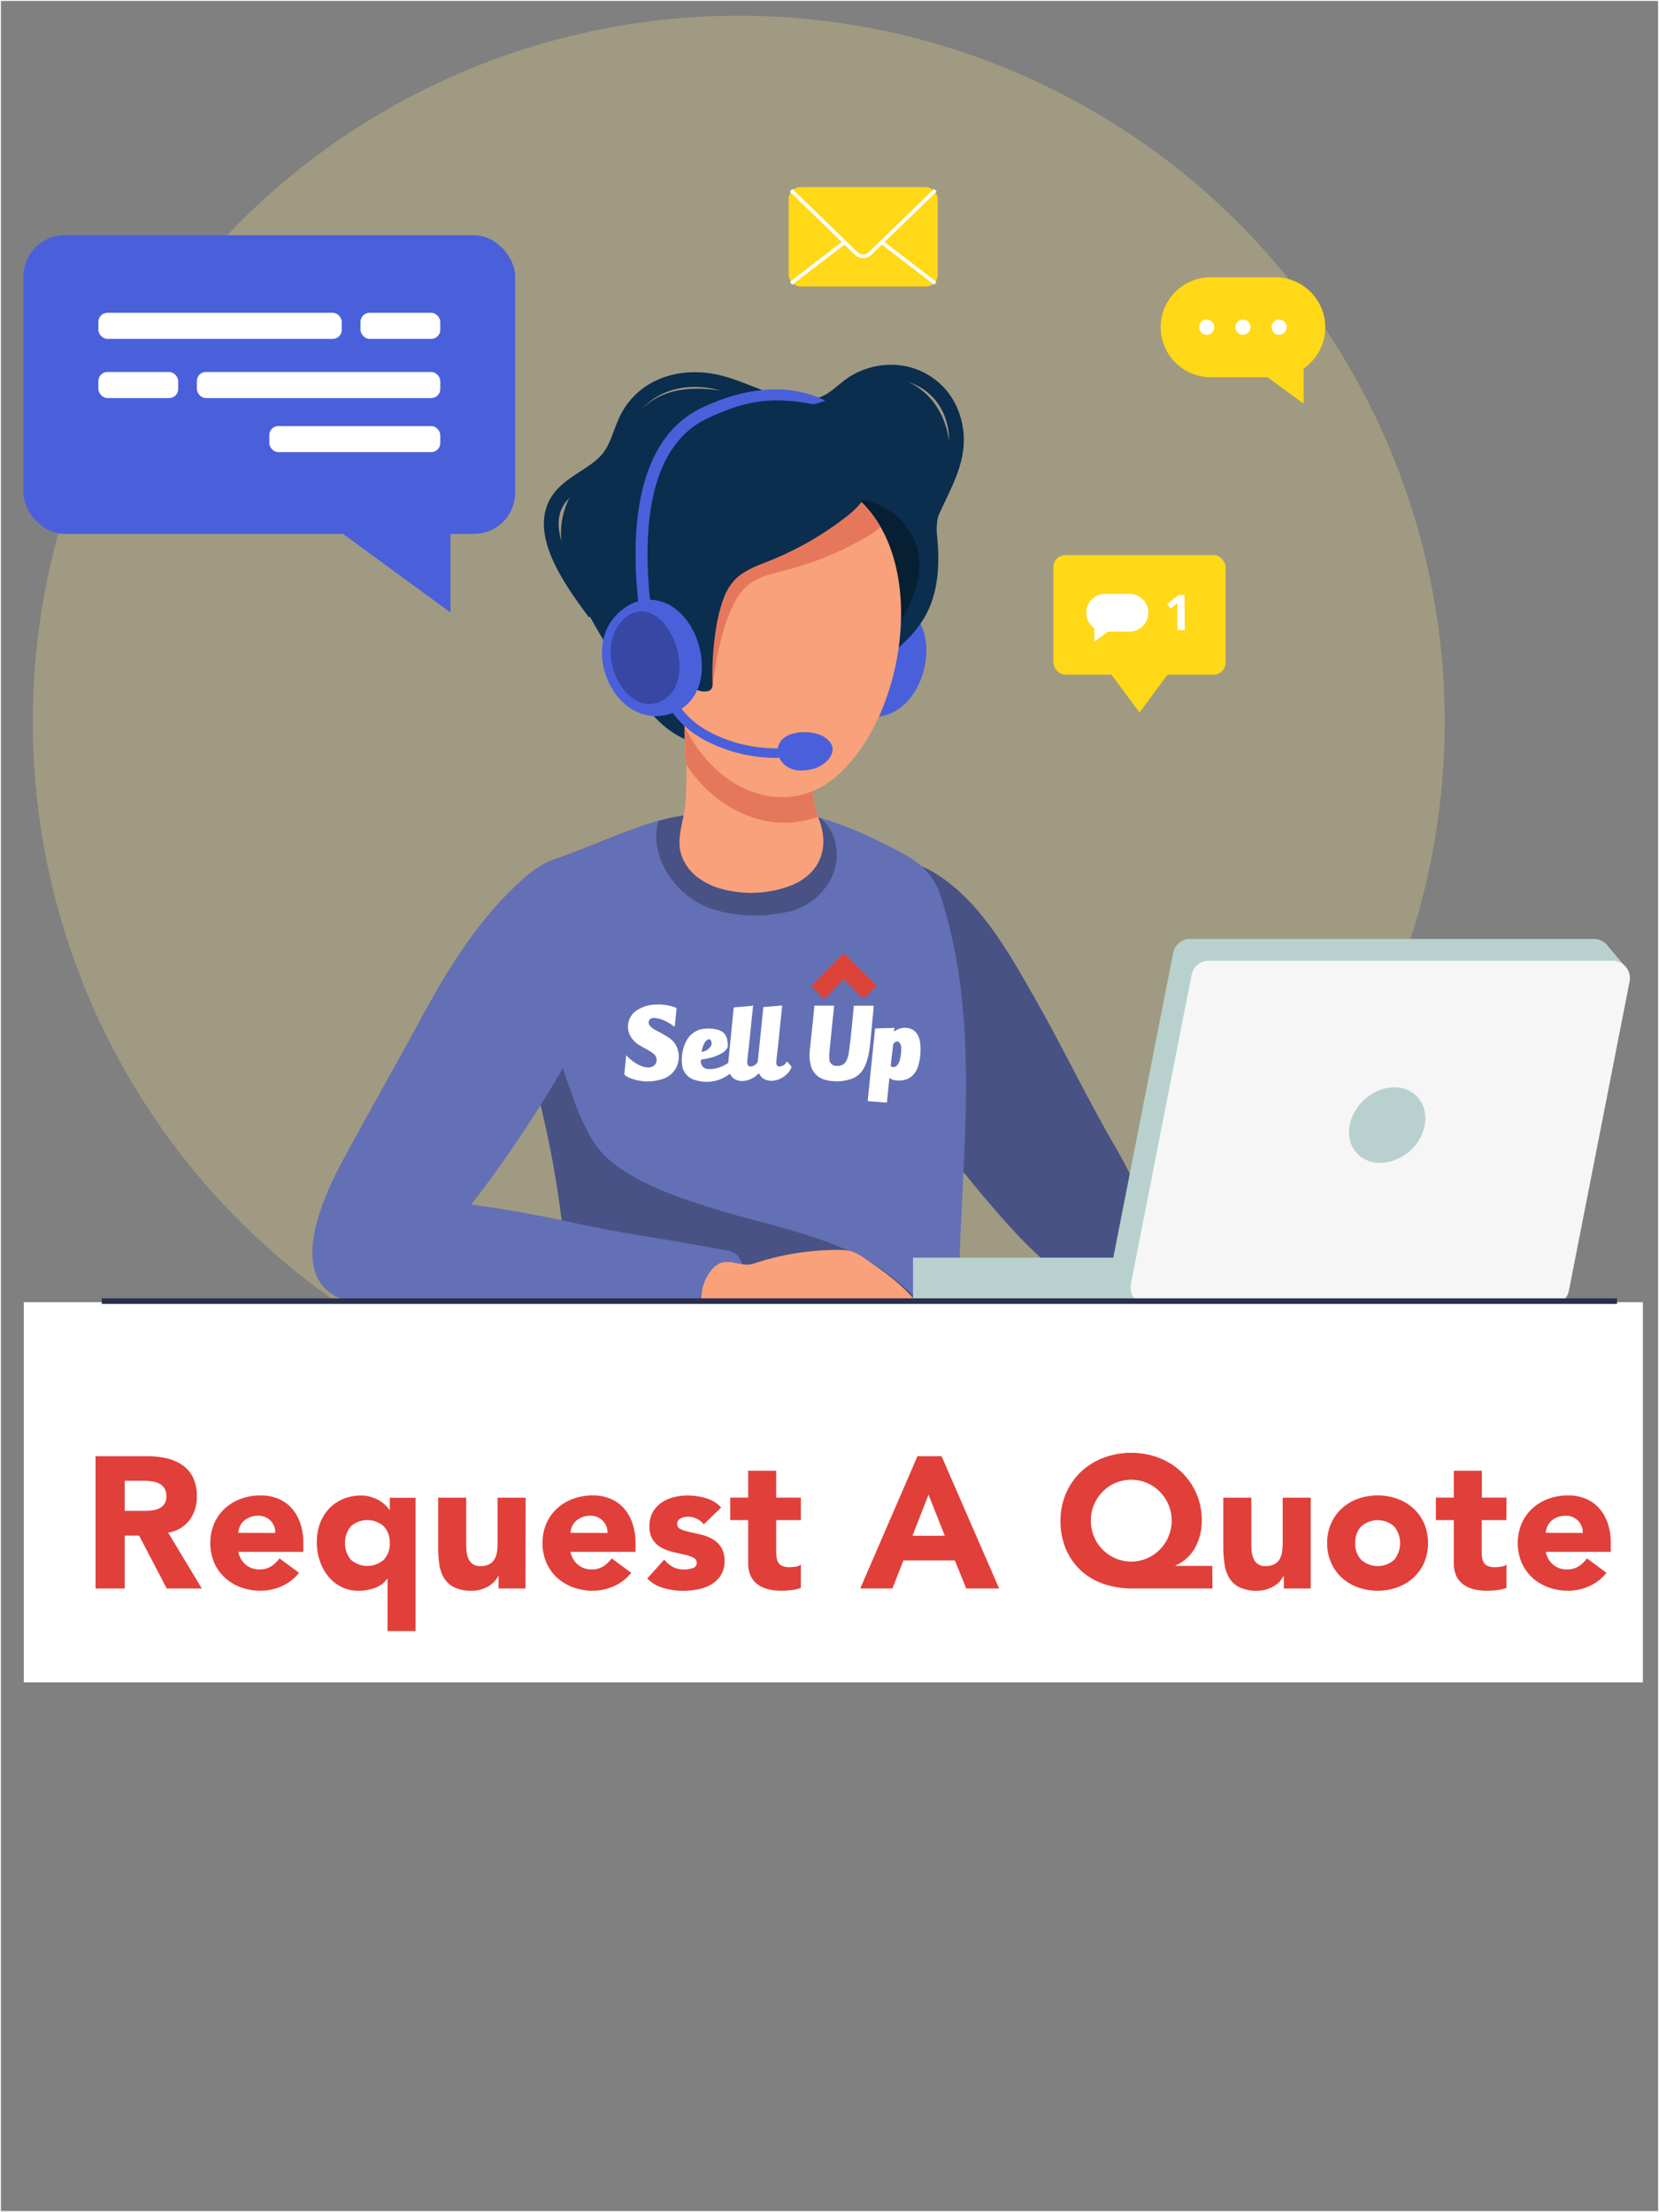 <svg id="Layer_1" data-name="Layer 1" xmlns="http://www.w3.org/2000/svg" xmlns:xlink="http://www.w3.org/1999/xlink" viewBox="0 0 450.25 600.25"><rect x="0" y="0" width="450.25" height="600.25" fill="#808080" stroke="none"/><defs><style>.cls-1{fill:#6470b5;}.cls-2{fill:#ffeb8a;opacity:0.25;}.cls-13,.cls-17,.cls-20,.cls-3{fill:none;stroke-miterlimit:10;}.cls-17,.cls-3{stroke:#fff;}.cls-3{stroke-width:0.25px;}.cls-4{fill:#4a60db;}.cls-5{fill:#0b2d4e;}.cls-6{fill:#495285;}.cls-7{fill:#061f33;}.cls-8{clip-path:url(#clip-path);}.cls-9{fill:#b8d1ce;}.cls-10{fill:#f6f6f6;}.cls-11{fill:#f8a17a;}.cls-12{fill:#e5785c;}.cls-13{stroke:#0b2d4e;stroke-width:4px;}.cls-14{fill:#3747a3;}.cls-15{fill:#fff;}.cls-16{fill:#ffd817;}.cls-18{isolation:isolate;}.cls-19{fill:#e13f3a;}.cls-20{stroke:#292e4a;stroke-width:1.5px;}.cls-21{fill:#dc4439;}</style><clipPath id="clip-path"><path class="cls-1" d="M138.58,272.2c-3.32-12.09-5-24.47,2.47-32.7,3.39-3.72,9.43-6.32,14.37-8.16,9.64-3.59,19.5-8.42,29.82-10,10.88-1.65,23-2.67,33.82-.3a87.17,87.17,0,0,1,19.49,7.27c8.26,4,14.15,6.72,16.8,15a139.34,139.34,0,0,1,5.73,28.07c2.91,27.72-.94,55.51-.85,83.25,0,2.72,0,5.56-1.42,8-2.73,4.83-10.14,4.9-15.49,4.89l-52.83-.08a105.16,105.16,0,0,0-19.8,2,12.69,12.69,0,0,1-13.54-6.13c-2.63-4.4-2.83-9.54-3.11-14.48a272.43,272.43,0,0,0-9.43-57.08C143.14,286.42,140.57,279.49,138.58,272.2Z"/></clipPath></defs><circle class="cls-2" cx="200.49" cy="195.86" r="191.6"/><rect class="cls-3" x="0.13" y="0.13" width="450" height="600"/><path class="cls-4" d="M247.78,166.44c8.73,9,.81,30.91-13.1,27.74-15-3.41-12.7-26.71.82-30.54C240.77,162.15,245,163.55,247.78,166.44Z"/><path class="cls-5" d="M178.46,195.37a24.86,24.86,0,0,0,11.75,6.75c8.71,2,16.89-1.84,24.16-6.26,7.76-4.72,15.51-9.5,22.83-14.89,5.24-3.85,10.6-7.95,13.86-13.7,3.78-6.68,4-14.7,3.23-22.15-.52-5.09,1.85-9.66,2.9-14.51,2-9.44-.05-20.59-8.86-26-4.5-2.77-9.2-2.36-13.93-.32-3.63,1.55-7,3.72-10.8,4.8-8.09,2.3-16.85-.87-24.77-2.49-5.73-1.18-12-1.8-17.65.09-6.29,2.11-9.29,6.71-12.72,12-2.94,4.55-7.39,8-10.94,12a21.24,21.24,0,0,0-4.6,19.29c2.35,10.26,8.25,19.09,13.38,28.09C169.58,183.9,173.41,190.48,178.46,195.37Z"/><path class="cls-6" d="M243.29,292.84c-10.46-16.12-17-35.91-7.88-54.11.92-1.84,2-3.86,4-4.51,4.21-1.39,9.92.11,13.57,2.26,12.7,7.44,20.47,21.46,27.6,33.93,7.41,12.95,13.84,26.44,21.28,39.37,3,5.24,6.07,10.55,7.68,16.37a25.91,25.91,0,0,1-.36,15.94c-8.36,21.58-31.34-4.86-38.33-12.84A320.63,320.63,0,0,1,243.29,292.84Z"/><path class="cls-7" d="M191.16,195.1a13.72,13.72,0,0,0,3.9,2.94c3.82,1.89,8.38,1.79,12.45.54a40.29,40.29,0,0,0,11.2-6c9.39-6.65,21-15.43,26.61-25.64,3.45-6.29,6-13.72,2.71-20.59a19.15,19.15,0,0,0-15.19-10.88,3,3,0,0,0-1.59.16A3.23,3.23,0,0,0,230,137c-2.38,3.9-4.27,8.15-7.18,11.71A42.79,42.79,0,0,1,211.51,158c-6.89,4.18-14.46,7.27-20.94,12.06-4.68,3.46-4.81,11.24-3.67,16.65A17.71,17.71,0,0,0,191.16,195.1Z"/><path class="cls-1" d="M138.58,272.2c-3.32-12.09-5-24.47,2.47-32.7,3.39-3.72,9.43-6.32,14.37-8.16,9.64-3.59,19.5-8.42,29.82-10,10.88-1.65,23-2.67,33.82-.3a87.17,87.17,0,0,1,19.49,7.27c8.26,4,14.15,6.72,16.8,15a139.34,139.34,0,0,1,5.73,28.07c2.91,27.72-.94,55.51-.85,83.25,0,2.72,0,5.56-1.42,8-2.73,4.83-10.14,4.9-15.49,4.89l-52.83-.08a105.16,105.16,0,0,0-19.8,2,12.69,12.69,0,0,1-13.54-6.13c-2.63-4.4-2.83-9.54-3.11-14.48a272.43,272.43,0,0,0-9.43-57.08C143.14,286.42,140.57,279.49,138.58,272.2Z"/><g class="cls-8"><path class="cls-6" d="M181.18,237c-3.73-6-4.57-13.53.31-19.32,2.23-2.65,6.18-2.95,9.56-3a83.68,83.68,0,0,1,19.78,2c6.17,1.39,12.46,3.73,15.13,9.71A14.41,14.41,0,0,1,224.64,240a17.49,17.49,0,0,1-10.71,7.42c-7.11,1.62-15.42,1.4-22.19-1.32A22.91,22.91,0,0,1,181.18,237Z"/><path class="cls-6" d="M250.35,366.51c-7.09,3.35-14.84,5-22.57,6.32-21.63,3.62-43.67,4.38-65.58,3.33-4.68-.22-9.76-.69-13.22-3.86-2.57-2.36-3.78-5.83-4.64-9.21-2.93-11.52-2.89-23.56-2.83-35.44q.08-13.9.14-27.82c0-3.23-2.08-22.88,2.94-22.66a2.86,2.86,0,0,1,1.48.62c2.5,1.79,3.78,4.78,5,7.62,3.66,8.91,6.73,23.17,14.35,29.41,8,6.55,17.22,9.6,26.92,12.74,16.82,5.44,35.58,7.81,49.82,19,2.37,1.87,4.63,3.94,6.83,6,2,1.87,4.69,3.8,5.87,6.41C256.66,363.06,253.76,364.9,250.35,366.51Z"/></g><path class="cls-1" d="M100.65,301c-2.67,4.82-5.33,9.66-7.94,14.52-5.3,9.87-15.13,31.8.61,37.21,7.93,2.73,12.47.06,17.72-5.72a334.21,334.21,0,0,0,50.15-72.66c5-9.79,18.24-35.29,2.15-41.12a19.55,19.55,0,0,0-15.7,1.15,31.74,31.74,0,0,0-5.95,4.39c-11.61,10.35-19.88,23.72-27.24,37.27C109.91,284.43,105.25,292.71,100.65,301Z"/><path class="cls-1" d="M180.87,336.42c-1.39-.24-2.78-.46-4.17-.68q-10.14-1.58-20.18-3.72a349.18,349.18,0,0,0-40.09-6.56c-1.43-.13-2.86-.25-4.3-.36-6-.46-12.38-.61-17.91,2.2s-9.93,9.5-8.57,16c1,4.53,4.51,7.95,8.45,9.67s8.28,2,12.53,2.32L148,358l20.46,1.4c6.52.46,13.13,1.37,19.66,1.37,2.76,0,5.84-.5,8.16-2.29,3.22-2.5,5.16-7.83,5.46-12,.16-2.17-.28-4.79-2-6.14a7,7,0,0,0-3.18-1.14C191.32,338.29,186.1,337.3,180.87,336.42Z"/><rect class="cls-9" x="247.79" y="341.31" width="65.32" height="12.79" transform="translate(560.9 695.4) rotate(180)"/><path class="cls-9" d="M301.9,342.55l16.49-83.93A4.72,4.72,0,0,1,323,254.8h109.6a4.66,4.66,0,0,1,3.79,1.95l0,0,5.06,6-4.49-1-16.23,82.64a4.73,4.73,0,0,1-4.64,3.82H306.54A4.73,4.73,0,0,1,301.9,342.55Z"/><path class="cls-10" d="M421.15,354.1H311.55a4.73,4.73,0,0,1-4.64-5.64l16.49-83.93a4.73,4.73,0,0,1,4.64-3.82h109.6a4.72,4.72,0,0,1,4.63,5.64l-16.48,83.93A4.73,4.73,0,0,1,421.15,354.1Z"/><path class="cls-9" d="M386.68,305.32a12.8,12.8,0,0,1-12.09,10.25c-5.66,0-9.36-4.58-8.27-10.25s6.5-10.25,12.08-10.25S387.69,299.66,386.68,305.32Z"/><path class="cls-11" d="M196.46,357c3.25.68,5.8,3.54,9,4.49a11.1,11.1,0,0,0,7-.51c2-.77,4.12-1.18,6.22-1.85,1.63-.52,3.84-1.63,5.6-1.26,4.6,1,9.19,4.23,13.36,6.36a4.82,4.82,0,0,0,3,.77c1-.19,1.9-1.45,1.31-2.32,1.2,1.12,2.79,3.37,4.73,2.5a1.63,1.63,0,0,0,.83-2.16,6.63,6.63,0,0,0,2.28,1.85,2.26,2.26,0,0,0,2.67-.62,2.58,2.58,0,0,0,.35-1.34,10.16,10.16,0,0,0-1.06-4.63c-3.29-7.17-10.72-12.49-17.05-16.76a13.42,13.42,0,0,0-3.55-1.92,12.66,12.66,0,0,0-3.58-.4,71.88,71.88,0,0,0-23.13,3.74c-1.6.54-3.37.08-5-.22a7.75,7.75,0,0,0-3.58-.1,6.17,6.17,0,0,0-3.1,2.5,11.65,11.65,0,0,0-2.39,7.22c.14,1.92.28,4,2.54,4.4.92.16,1.87.06,2.79.16C196,356.89,196.23,356.93,196.46,357Z"/><path class="cls-11" d="M195.07,241c-4.79-1.53-8.74-4.51-10.22-9.25-1.34-4.29.77-9.12,1.15-13.46a82.67,82.67,0,0,0,.14-12.49c-.26-3.85-.62-7.86,0-11.69.33-2.19,1.54-1.82,3.75-2.69a19.3,19.3,0,0,1,7.12-.87c4.93,0,17.78-.35,20.83,4,1.4,2,1.51,4.49,1.58,6.85.08,2.86.58,6.56,1.05,10.54.21,1.77.08,3.54.35,5.3A34.3,34.3,0,0,0,222.5,223c2.48,7.14.16,13.94-7.57,17.21A30.47,30.47,0,0,1,195.07,241Z"/><path class="cls-12" d="M186.13,194.1c.34-2.19,1.54-1.82,3.76-2.69a19.22,19.22,0,0,1,7.11-.87c4.93,0,17.79-.35,20.84,4,1.4,2,1.51,4.49,1.57,6.85.08,2.86.59,6.56,1.06,10.54.2,1.77.08,3.54.35,5.3a24.17,24.17,0,0,0,1.23,4.4,26.17,26.17,0,0,1-15.17.95c-9-2.22-15.79-7.81-20.64-15.08,0-.56,0-1.13-.08-1.7C185.91,201.94,185.54,197.93,186.13,194.1Z"/><path class="cls-11" d="M179,165.94a60.5,60.5,0,0,1,2.64-18c7.32-22.38,35.24-27.91,52-11.84,18.75,17.91,11.57,60.75-8.18,75.8a22.15,22.15,0,0,1-18.86,3.72C187.21,210.39,178.85,186.52,179,165.94Z"/><path class="cls-12" d="M181.61,147.92c7.32-22.38,35.24-27.91,52-11.84a30.66,30.66,0,0,1,5.38,7,21.68,21.68,0,0,1-2.95,2.12,85.91,85.91,0,0,1-22.79,9.54c-3.45.89-7.07,1.62-9.89,3.78a14.46,14.46,0,0,0-3.82,4.62,42,42,0,0,0-2.83,6.86,80.87,80.87,0,0,0-3.21,15.73,2.46,2.46,0,0,1-.58,1.52,2,2,0,0,1-1.48.43c-3.1-.08-4.59-3-7-4.62-1.45-.95-2.9-1.91-4.28-3A76.59,76.59,0,0,1,179,165.94,60.5,60.5,0,0,1,181.61,147.92Z"/><path class="cls-5" d="M196.43,162.26a42.71,42.71,0,0,0-1.92,7.16,80.93,80.93,0,0,0-1.14,16A2.47,2.47,0,0,1,193,187a2,2,0,0,1-1.41.61c-3.08.32-5-2.42-7.54-3.67a41.91,41.91,0,0,1-7.76-4.44c-6.69-5.25-5.16-13.91-4.95-21.6.12-4.23.24-8.52,1.48-12.56a31,31,0,0,1,7.12-11.74c9.06-9.77,22.72-14.85,35.95-14,6.55.41,14,3.18,18.61,7.9,4,4.07-.88,9.59-4.19,12.23a85.77,85.77,0,0,1-21.36,12.41c-3.3,1.32-6.8,2.52-9.32,5A14.67,14.67,0,0,0,196.43,162.26Z"/><path class="cls-11" d="M182.64,166.5c-8.59-4.7-11.23,7.19-9.75,13.11a18.85,18.85,0,0,0,3.09,6.84c2,2.71,7.89,7.2,11.25,4.24,1.53-1.35,1.69-3.63,1.74-5.66C189.09,179.57,188.46,169.68,182.64,166.5Z"/><path class="cls-13" d="M251.47,142.64c3.69-10.33,11.08-18.66,6.83-30.25A17.39,17.39,0,0,0,242.14,101a19.14,19.14,0,0,0-9.78,2.5c-3.54,2-5.83,5.33-10,6.44-9.64,2.6-19.62-4.76-28.84-6.47s-18.83,1.3-23.3,10c-1.76,3.44-2.5,7.41-4.82,10.5-3.87,5.16-11.39,6.92-14.45,12.6-5,9.27,5.27,22.65,10.49,29.78"/><path class="cls-4" d="M210.62,205.67a42.51,42.51,0,0,0,6.35-.47l-.38-2.57a39.16,39.16,0,0,1-22.23-3.11,29,29,0,0,1-4.82-2.76,22.86,22.86,0,0,1-6.23-6.87l-2.24,1.31a25.24,25.24,0,0,0,7,7.67,31.82,31.82,0,0,0,5.24,3A41.32,41.32,0,0,0,210.62,205.67Z"/><path class="cls-4" d="M224.5,200.57c-3.14-2.69-10.13-2.46-12.43.34-1.71,2.07-1.19,4.71.69,6.46,2.23,2.07,5,1.95,7.75,1.33C224,207.91,228.28,203.82,224.5,200.57Z"/><path class="cls-4" d="M179,163.11c12.13,3.11,16.81,25.95,3.29,30.5-14.54,4.89-24.77-16.17-15.23-26.48C170.81,163.11,175.13,162.11,179,163.11Z"/><path class="cls-14" d="M175.06,166c8.37,1.35,13.53,19.13,4.9,24-9.27,5.26-18-10.57-12.52-19.69C169.57,166.81,172.37,165.61,175.06,166Z"/><path class="cls-4" d="M173.37,164.71l3.23-.37c-2.19-19-1.26-43.18,15.65-50.92,8-3.66,15.32-6.29,28.34-3.73a12.14,12.14,0,0,0,3.36-1c-11.77-5.75-24.41-2.22-33,1.73C172.21,119,171.05,144.68,173.37,164.71Z"/><rect class="cls-4" x="6.37" y="63.85" width="133.44" height="81.03" rx="11.14"/><polygon class="cls-4" points="122.25 166.21 122.25 128.97 93.09 144.88 122.25 166.21"/><rect class="cls-15" x="53.43" y="100.94" width="66.06" height="7.07" rx="2.44" transform="translate(172.92 208.96) rotate(180)"/><rect class="cls-15" x="26.7" y="100.94" width="21.65" height="7.07" rx="2.44" transform="translate(75.05 208.96) rotate(180)"/><rect class="cls-15" x="26.7" y="84.89" width="66.06" height="7.07" rx="2.44"/><rect class="cls-15" x="97.84" y="84.89" width="21.65" height="7.07" rx="2.44"/><rect class="cls-15" x="73.09" y="115.62" width="46.4" height="7.07" rx="2.44" transform="translate(192.58 238.31) rotate(180)"/><path class="cls-16" d="M328.56,75.23h17.55A13.61,13.61,0,0,1,359.68,88.8h0A13.6,13.6,0,0,1,353.8,100v9.55L344,102.37H328.56A13.61,13.61,0,0,1,315,88.8h0A13.6,13.6,0,0,1,328.56,75.23Z"/><circle class="cls-15" cx="347.16" cy="88.8" r="2.06" transform="translate(-11.11 81.86) rotate(-13.24)"/><circle class="cls-15" cx="337.33" cy="88.8" r="2.06"/><circle class="cls-15" cx="327.5" cy="88.8" r="2.06"/><rect class="cls-16" x="214.03" y="50.76" width="40.46" height="26.99" rx="3.26" transform="translate(468.52 128.52) rotate(180)"/><path class="cls-17" d="M253.84,51.63,236.12,68.8a2.7,2.7,0,0,1-3.72,0L214.69,51.63"/><line class="cls-17" x1="253.84" y1="76.89" x2="239.3" y2="65.72"/><line class="cls-17" x1="214.69" y1="76.89" x2="229.22" y2="65.72"/><rect class="cls-16" x="285.89" y="150.63" width="46.74" height="32.46" rx="3.26"/><polygon class="cls-16" points="309.26 193.35 317.45 182.3 301.06 182.3 309.26 193.35"/><path class="cls-15" d="M321.55,171h-2V165.5l0-.91,0-1a7.77,7.77,0,0,1-.7.66l-1.1.88-1-1.21,3.08-2.46h1.66Z"/><path class="cls-15" d="M306.57,161.15h-6.64a5.14,5.14,0,0,0-5.12,5.13h0A5.14,5.14,0,0,0,297,170.5v3.61l3.69-2.7h5.85a5.14,5.14,0,0,0,5.12-5.13h0A5.14,5.14,0,0,0,306.57,161.15Z"/><rect class="cls-15" x="6.47" y="353.38" width="439.41" height="103.17" transform="translate(452.34 809.93) rotate(180)"/><g class="cls-18"><path class="cls-19" d="M25.93,395.17h13.9a24.16,24.16,0,0,1,5.19.53,12.35,12.35,0,0,1,4.31,1.77,8.89,8.89,0,0,1,3,3.35,11.41,11.41,0,0,1,1.09,5.25,10.51,10.51,0,0,1-2,6.46,8.93,8.93,0,0,1-5.78,3.38l9.13,15.16H45.25l-7.5-14.35H33.84v14.35H25.93ZM33.84,410h4.67c.71,0,1.46,0,2.26-.07a7.13,7.13,0,0,0,2.15-.46,3.77,3.77,0,0,0,1.6-1.19,3.64,3.64,0,0,0,.63-2.28,3.78,3.78,0,0,0-.56-2.18,3.72,3.72,0,0,0-1.42-1.25,6.4,6.4,0,0,0-2-.58,16.42,16.42,0,0,0-2.18-.15H33.84Z"/><path class="cls-19" d="M81.15,426.81a12.16,12.16,0,0,1-4.61,3.6,13.92,13.92,0,0,1-5.78,1.27,15.46,15.46,0,0,1-5.35-.92,12.93,12.93,0,0,1-4.36-2.61,12.14,12.14,0,0,1-2.92-4.08,13.91,13.91,0,0,1,0-10.65,12.14,12.14,0,0,1,2.92-4.08,12.93,12.93,0,0,1,4.36-2.61,15.46,15.46,0,0,1,5.35-.92,12.14,12.14,0,0,1,4.79.92,10,10,0,0,1,3.65,2.61,11.8,11.8,0,0,1,2.31,4.08,16.48,16.48,0,0,1,.81,5.33v2.38H64.67a6.07,6.07,0,0,0,2,3.47,5.6,5.6,0,0,0,3.75,1.29,5.69,5.69,0,0,0,3.17-.83,8.57,8.57,0,0,0,2.26-2.16ZM74.71,416a4.4,4.4,0,0,0-1.26-3.3,4.54,4.54,0,0,0-3.4-1.37,5.69,5.69,0,0,0-2.23.41,5.4,5.4,0,0,0-1.65,1,4.56,4.56,0,0,0-1.07,1.47,5,5,0,0,0-.43,1.75Z"/><path class="cls-19" d="M112.79,442.63h-7.6v-14.2h-.1a7.14,7.14,0,0,1-3.38,2.51,13,13,0,0,1-4.43.74,10.11,10.11,0,0,1-4.72-1.09A10.93,10.93,0,0,1,89,427.67a13.42,13.42,0,0,1-2.23-4.18,15.41,15.41,0,0,1-.79-4.95,14.79,14.79,0,0,1,.86-5.12,11.94,11.94,0,0,1,2.46-4,11.22,11.22,0,0,1,3.83-2.64,12.8,12.8,0,0,1,5-.94,8.52,8.52,0,0,1,2.46.36,11,11,0,0,1,2.18.91,9.14,9.14,0,0,1,1.72,1.24,8.34,8.34,0,0,1,1.19,1.35h.11v-3.25h7Zm-7-23.88a6.42,6.42,0,0,0-1.6-4.52,6.72,6.72,0,0,0-9,0,7.21,7.21,0,0,0,0,9,6.72,6.72,0,0,0,9,0A6.41,6.41,0,0,0,105.8,418.75Z"/><path class="cls-19" d="M142.61,431.07h-7.3v-3.35h-.1a8.54,8.54,0,0,1-1,1.42,7,7,0,0,1-1.55,1.27,9.2,9.2,0,0,1-2.08.91,8.55,8.55,0,0,1-2.53.36,10.65,10.65,0,0,1-4.69-.89,6.64,6.64,0,0,1-2.79-2.46,9.64,9.64,0,0,1-1.32-3.7,30.24,30.24,0,0,1-.33-4.62V406.42h7.61v12.07c0,.71,0,1.45.07,2.21a6.71,6.71,0,0,0,.46,2.1,3.26,3.26,0,0,0,3.42,2.18,4.74,4.74,0,0,0,2.38-.53,3.67,3.67,0,0,0,1.4-1.42,5.79,5.79,0,0,0,.63-2,17.59,17.59,0,0,0,.15-2.34V406.42h7.61Z"/><path class="cls-19" d="M171.31,426.81a12.27,12.27,0,0,1-4.62,3.6,13.85,13.85,0,0,1-5.78,1.27,15.44,15.44,0,0,1-5.34-.92,13,13,0,0,1-4.37-2.61,12.25,12.25,0,0,1-2.91-4.08,13.79,13.79,0,0,1,0-10.65,12.25,12.25,0,0,1,2.91-4.08,13,13,0,0,1,4.37-2.61,15.44,15.44,0,0,1,5.34-.92,12.19,12.19,0,0,1,4.8.92,10.1,10.1,0,0,1,3.65,2.61,11.94,11.94,0,0,1,2.3,4.08,16.47,16.47,0,0,1,.82,5.33v2.38H154.83a6,6,0,0,0,2,3.47,5.58,5.58,0,0,0,3.75,1.29,5.69,5.69,0,0,0,3.17-.83A8.72,8.72,0,0,0,166,422.9ZM164.87,416a4.41,4.41,0,0,0-1.27-3.3,4.52,4.52,0,0,0-3.4-1.37,5.72,5.72,0,0,0-2.23.41,5.35,5.35,0,0,0-1.64,1,4.42,4.42,0,0,0-1.07,1.47,4.79,4.79,0,0,0-.43,1.75Z"/><path class="cls-19" d="M191,413.67a5.38,5.38,0,0,0-4.41-2.07,4.18,4.18,0,0,0-1.87.45,1.62,1.62,0,0,0-.92,1.57,1.43,1.43,0,0,0,.94,1.35,12.39,12.39,0,0,0,2.38.76l3.1.71a11.45,11.45,0,0,1,3.09,1.19,6.9,6.9,0,0,1,2.38,2.21,6.53,6.53,0,0,1,.94,3.72,6.84,6.84,0,0,1-1,3.93A8,8,0,0,1,193,430a11.74,11.74,0,0,1-3.65,1.32,22,22,0,0,1-4,.38,19.41,19.41,0,0,1-5.22-.74,9.76,9.76,0,0,1-4.46-2.61l4.61-5.12a7.71,7.71,0,0,0,2.36,2,6.32,6.32,0,0,0,3,.68,6.87,6.87,0,0,0,2.38-.38,1.4,1.4,0,0,0,1.07-1.39,1.55,1.55,0,0,0-.94-1.44,10,10,0,0,0-2.38-.82l-3.1-.71a12.42,12.42,0,0,1-3.09-1.14,6.37,6.37,0,0,1-2.38-2.15,6.54,6.54,0,0,1-.94-3.73,7.54,7.54,0,0,1,.88-3.75,7.87,7.87,0,0,1,2.34-2.59,10.15,10.15,0,0,1,3.32-1.49,15.29,15.29,0,0,1,3.8-.49,18,18,0,0,1,4.92.71,9.15,9.15,0,0,1,4.21,2.54Z"/><path class="cls-19" d="M217.35,412.51h-6.69v8.21a14.85,14.85,0,0,0,.1,1.85,3.75,3.75,0,0,0,.46,1.45,2.31,2.31,0,0,0,1.09.94,4.82,4.82,0,0,0,1.95.33,14.42,14.42,0,0,0,1.6-.13,2.72,2.72,0,0,0,1.49-.58v6.33a11,11,0,0,1-2.64.61,24.52,24.52,0,0,1-2.68.16,14.6,14.6,0,0,1-3.55-.41,8.12,8.12,0,0,1-2.84-1.29,6,6,0,0,1-1.9-2.31,7.86,7.86,0,0,1-.69-3.45V412.51h-4.87v-6.09h4.87v-7.3h7.61v7.3h6.69Z"/><path class="cls-19" d="M249,395.17h6.54l15.62,35.9h-8.92l-3.1-7.61H245.19l-3,7.61h-8.72Zm3,10.44-4.36,11.16h8.78Z"/><path class="cls-19" d="M329.06,431.07H307.31a23.52,23.52,0,0,1-7.79-1.25,17.23,17.23,0,0,1-6.16-3.62,17,17,0,0,1-4.06-5.78,19.39,19.39,0,0,1-1.47-7.76,18.23,18.23,0,0,1,1.5-7.45,17.86,17.86,0,0,1,4.08-5.84,18.33,18.33,0,0,1,6.09-3.77,21.39,21.39,0,0,1,15,0,18.54,18.54,0,0,1,6.08,3.81,17.8,17.8,0,0,1,4.08,5.8,18.1,18.1,0,0,1,1.5,7.43,16.58,16.58,0,0,1-.43,3.75,14.19,14.19,0,0,1-1.3,3.45,11.19,11.19,0,0,1-5.42,5v.1h10Zm-33-18.41a11.08,11.08,0,0,0,3.22,7.89,11.09,11.09,0,0,0,3.47,2.35,10.86,10.86,0,0,0,8.52,0,11,11,0,0,0,5.83-5.88,11.14,11.14,0,0,0-5.83-14.6,11,11,0,0,0-8.52,0,11,11,0,0,0-3.47,2.36,11,11,0,0,0-3.22,7.88Z"/><path class="cls-19" d="M355.73,431.07h-7.3v-3.35h-.1a8.54,8.54,0,0,1-1,1.42,7,7,0,0,1-1.55,1.27,9.2,9.2,0,0,1-2.08.91,8.55,8.55,0,0,1-2.53.36,10.65,10.65,0,0,1-4.69-.89,6.7,6.7,0,0,1-2.79-2.46,9.64,9.64,0,0,1-1.32-3.7A30.24,30.24,0,0,1,332,420V406.42h7.61v12.07c0,.71,0,1.45.07,2.21a6.71,6.71,0,0,0,.46,2.1,3.26,3.26,0,0,0,3.42,2.18,4.74,4.74,0,0,0,2.38-.53,3.67,3.67,0,0,0,1.4-1.42,5.79,5.79,0,0,0,.63-2,17.59,17.59,0,0,0,.15-2.34V406.42h7.61Z"/><path class="cls-19" d="M360.19,418.75a12.91,12.91,0,0,1,1.07-5.33,12.25,12.25,0,0,1,2.91-4.08,13,13,0,0,1,4.36-2.61,16,16,0,0,1,10.7,0,12.83,12.83,0,0,1,4.36,2.61,12.14,12.14,0,0,1,2.92,4.08,13.91,13.91,0,0,1,0,10.65,12.14,12.14,0,0,1-2.92,4.08,12.83,12.83,0,0,1-4.36,2.61,16,16,0,0,1-10.7,0,13,13,0,0,1-4.36-2.61,12.25,12.25,0,0,1-2.91-4.08A12.9,12.9,0,0,1,360.19,418.75Zm7.61,0a6.36,6.36,0,0,0,1.6,4.51,6.71,6.71,0,0,0,9,0,7.17,7.17,0,0,0,0-9,6.71,6.71,0,0,0-9,0A6.37,6.37,0,0,0,367.8,418.75Z"/><path class="cls-19" d="M408.82,412.51h-6.69v8.21a14.85,14.85,0,0,0,.1,1.85,3.75,3.75,0,0,0,.45,1.45,2.36,2.36,0,0,0,1.09.94,4.84,4.84,0,0,0,2,.33,14.28,14.28,0,0,0,1.59-.13,2.72,2.72,0,0,0,1.5-.58v6.33a11.15,11.15,0,0,1-2.64.61,24.7,24.7,0,0,1-2.69.16,14.72,14.72,0,0,1-3.55-.41,8.07,8.07,0,0,1-2.83-1.29,6,6,0,0,1-1.91-2.31,8,8,0,0,1-.68-3.45V412.51h-4.87v-6.09h4.87v-7.3h7.61v7.3h6.69Z"/><path class="cls-19" d="M436,426.81a12.27,12.27,0,0,1-4.62,3.6,13.89,13.89,0,0,1-5.78,1.27,15.54,15.54,0,0,1-5.35-.92,13,13,0,0,1-4.36-2.61,12.25,12.25,0,0,1-2.91-4.08,13.79,13.79,0,0,1,0-10.65,12.25,12.25,0,0,1,2.91-4.08,13,13,0,0,1,4.36-2.61,15.54,15.54,0,0,1,5.35-.92,12.19,12.19,0,0,1,4.8.92,10.1,10.1,0,0,1,3.65,2.61,11.94,11.94,0,0,1,2.3,4.08,16.48,16.48,0,0,1,.81,5.33v2.38H419.52a6,6,0,0,0,2,3.47,5.58,5.58,0,0,0,3.75,1.29,5.69,5.69,0,0,0,3.17-.83,8.53,8.53,0,0,0,2.25-2.16ZM429.56,416a4.41,4.41,0,0,0-1.27-3.3,4.52,4.52,0,0,0-3.4-1.37,5.72,5.72,0,0,0-2.23.41,5.52,5.52,0,0,0-1.65,1,4.53,4.53,0,0,0-1.06,1.47,4.79,4.79,0,0,0-.43,1.75Z"/></g><line class="cls-20" x1="27.63" y1="353.09" x2="438.85" y2="353.09"/><path class="cls-15" d="M204.39,272.88c0,.32-.06.57-.08.82-.29,2.76-.57,5.52-.86,8.28-.21,2-.43,3.93-.64,5.9a3.19,3.19,0,0,0,.06.87.79.79,0,0,0,.82.66,2.27,2.27,0,0,0,1.92-1.22,1.2,1.2,0,0,0,.06-.32l1-9.57c.15-1.54.3-3.08.46-4.62,0-.12,0-.23,0-.38l5.12-.43c0,.15,0,.25,0,.34l-1.08,10.51c-.15,1.4-.32,2.78-.46,4.18a2.69,2.69,0,0,0,0,.8.81.81,0,0,0,.89.71,2.24,2.24,0,0,0,1.77-1.05l.18-.27.06,0c.05.05.12.1.17.16.29.34.58.69.89,1a.41.41,0,0,1,.07.5A4.72,4.72,0,0,1,214,291a6.45,6.45,0,0,1-3.87,2.24,4.71,4.71,0,0,1-1.83-.07,3.16,3.16,0,0,1-2.18-1.67l-.12-.22-.07,0-.28.25a6.43,6.43,0,0,1-3.45,1.76,4.51,4.51,0,0,1-2-.11,3.11,3.11,0,0,1-1.92-1.46l-.15-.25s0,0-.09-.06l-.31.22a10,10,0,0,1-3.94,1.75,10.3,10.3,0,0,1-5.14-.29,4.76,4.76,0,0,1-3.54-4.3,10.92,10.92,0,0,1,1.12-6.22,6.07,6.07,0,0,1,5.19-3.41,9.52,9.52,0,0,1,3,.19,6.29,6.29,0,0,1,.74.22,3.25,3.25,0,0,1,2.2,2.55,11.87,11.87,0,0,1,.17,1.46,1.77,1.77,0,0,1-.42,1.22,4.27,4.27,0,0,1-1.27,1.05,13.07,13.07,0,0,1-3.51,1.32c-.59.14-1.2.23-1.81.34-.28.06-.29.07-.3.36a2,2,0,0,0,2,2.24,8,8,0,0,0,2.79-.37,11,11,0,0,0,2.42-1.15.52.52,0,0,0,.24-.47l.3-3c.23-2.38.47-4.76.7-7.14l.42-4.22c0-.38,0-.37.41-.41l4.22-.35Zm-14,12.55a3,3,0,0,0,.41-.05,3.37,3.37,0,0,0,2-1.33,1.5,1.5,0,0,0,.22-1.52c-.18-.45-.52-.64-.95-.41a1.9,1.9,0,0,0-.61.52A6.58,6.58,0,0,0,190.4,285.43Z"/><path class="cls-15" d="M221,272.91h5.35a3,3,0,0,1,0,.3c-.42,4.14-.85,8.28-1.26,12.42a10.6,10.6,0,0,0,0,1.69,1.84,1.84,0,0,0,2.06,1.91,3.37,3.37,0,0,0,.55,0,2.43,2.43,0,0,0,2-1.39,6.9,6.9,0,0,0,.67-2.21c.22-1.58.42-3.16.59-4.75.27-2.55.5-5.1.75-7.66,0-.09,0-.19.06-.3h5.31c0,.23,0,.44,0,.66l-.42,4.5c-.17,1.78-.33,3.55-.52,5.32a24.05,24.05,0,0,1-.82,4.37,10.21,10.21,0,0,1-.89,2.13,6.18,6.18,0,0,1-3.73,3,12.5,12.5,0,0,1-6.48.2,5.42,5.42,0,0,1-4.24-4.27,10.72,10.72,0,0,1-.21-3.7c.28-2.77.58-5.54.88-8.31l.33-3.37C220.93,273.26,221,273.11,221,272.91Z"/><path class="cls-15" d="M170,286.38a1.73,1.73,0,0,0,.21.25,11.37,11.37,0,0,0,3.51,2.52,5.61,5.61,0,0,0,1.87.52,3,3,0,0,0,1.51-.25,2,2,0,0,0,.66-3.07,6.66,6.66,0,0,0-1-.87c-.92-.56-1.88-1.07-2.81-1.61a7.14,7.14,0,0,1-2.82-2.63,5.31,5.31,0,0,1,1.77-7.12,9.75,9.75,0,0,1,4.79-1.5,14,14,0,0,1,5,.57c.22.06.42.14.63.22s.32.14.29.49l-.39,3.67c0,.33-.08.67-.12,1.08a3.87,3.87,0,0,1-.37-.25,11.7,11.7,0,0,0-3.64-1.89,9.9,9.9,0,0,0-1.34-.25,2.26,2.26,0,0,0-.58,0,1.2,1.2,0,0,0-1,1.74,1.49,1.49,0,0,0,.37.55,6.41,6.41,0,0,0,1,.78c.66.39,1.37.7,2,1.08s1.46.83,2.14,1.31a5.58,5.58,0,0,1,2.33,3.43,6.39,6.39,0,0,1-1.37,5.86,6.71,6.71,0,0,1-3.48,2,13,13,0,0,1-7.89-.35,5.16,5.16,0,0,1-1.56-.81.57.57,0,0,1-.25-.59c.16-1.49.3-3,.44-4.47l.06-.43Z"/><path class="cls-15" d="M242.75,278.93l-.12,1,.44-.26a4.47,4.47,0,0,1,3.08-.72,3.63,3.63,0,0,1,3,2.08,5.93,5.93,0,0,1,.6,2.26,15.26,15.26,0,0,1-.56,6,6.61,6.61,0,0,1-1,2,4.92,4.92,0,0,1-3.23,1.87,7.3,7.3,0,0,1-2,0,2.55,2.55,0,0,1-1.38-.55l-.1-.06h-.09c-.25,2.2-.45,4.41-.7,6.67-1.74-.12-3.44-.27-5.2-.41.66-6.57,1.33-13.11,2-19.69C239.23,279,241,279,242.75,278.93Zm1.84,5.89c0-.13,0-.39,0-.64a2.31,2.31,0,0,0-.08-.47,4.44,4.44,0,0,0-.37-.76.68.68,0,0,0-.56-.3,1.2,1.2,0,0,0-1.2,1c-.21,1.75-.41,3.51-.61,5.27-.05.4.08.58.49.64a1.27,1.27,0,0,0,1.11-.36,3.16,3.16,0,0,0,.77-1.29A10.9,10.9,0,0,0,244.59,284.82Z"/><path class="cls-21" d="M223.69,271.15l-3.52-3.47c.14-.26,8.49-8.72,8.85-9l8.92,8.81-3.56,3.6-5.4-5.32Z"/></svg>